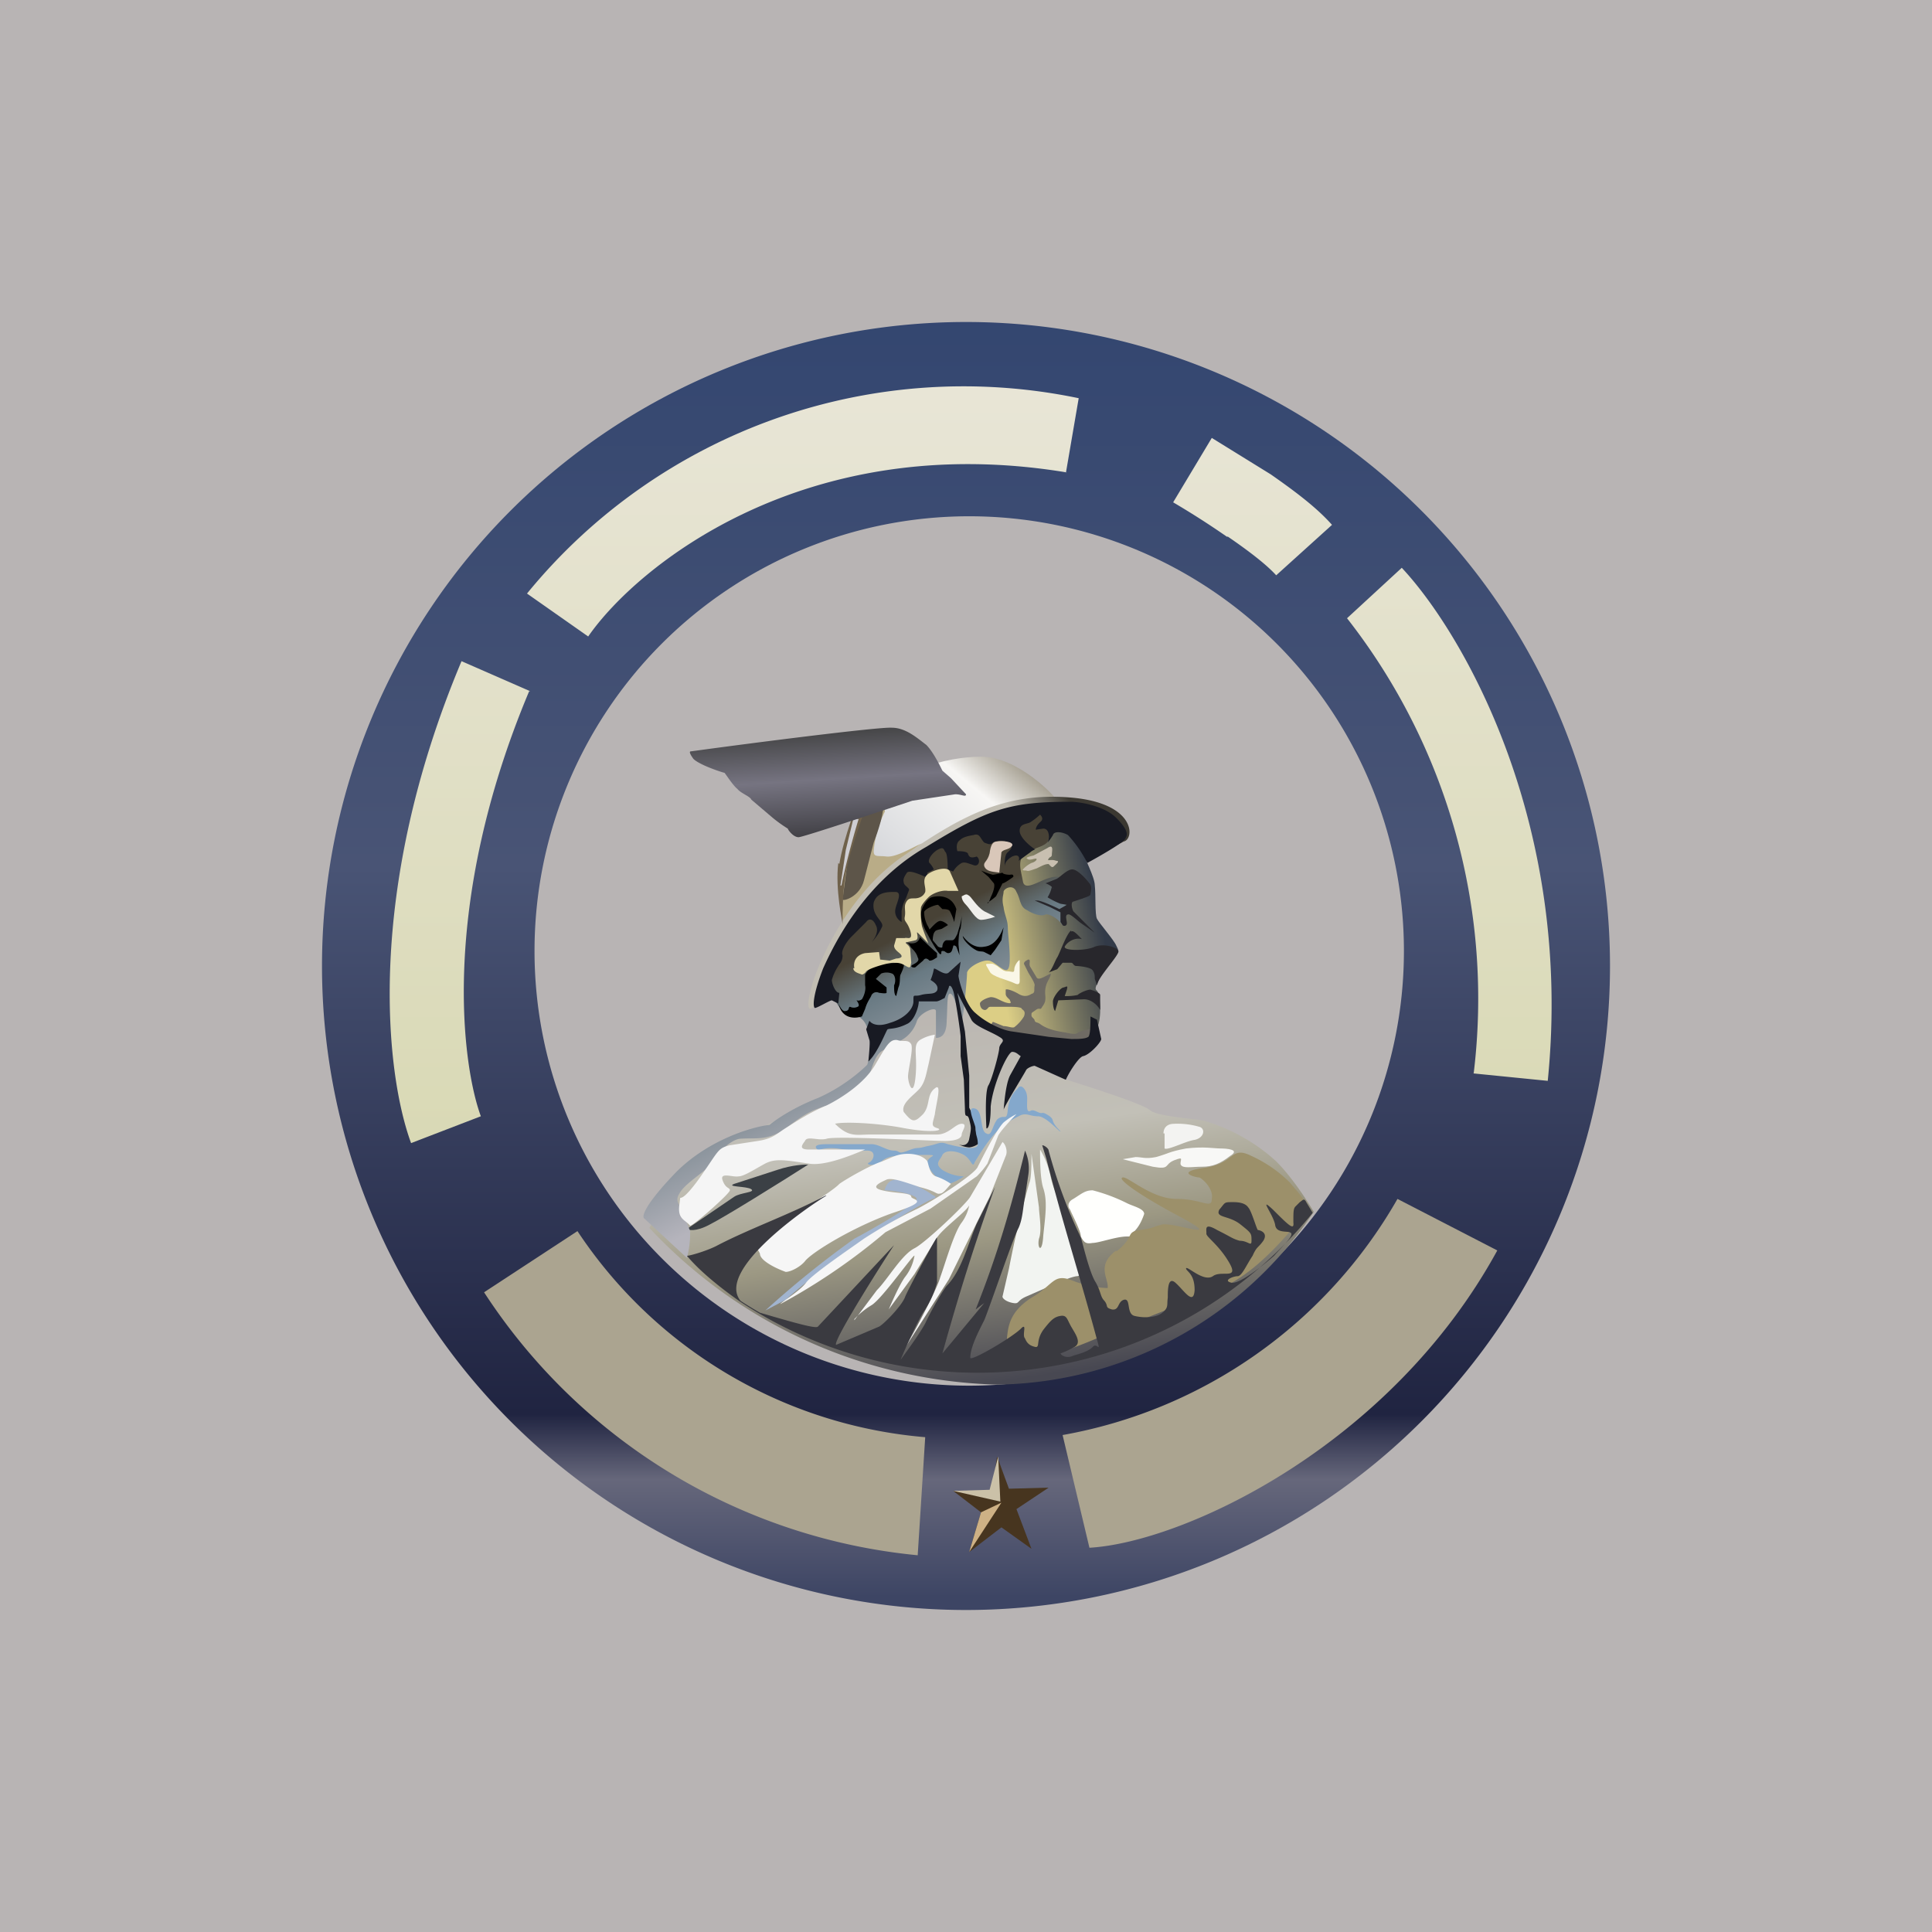 <!-- by TradingView --><svg width="18" height="18" viewBox="0 0 18 18" xmlns="http://www.w3.org/2000/svg"><path fill="#B8B4B4" d="M0 0h18v18H0z"/><path fill-rule="evenodd" d="M9 15A6 6 0 1 0 9 3a6 6 0 0 0 0 12Zm.03-2.09a4.05 4.05 0 1 0 0-8.1 4.05 4.05 0 0 0 0 8.1Z" fill="url(#abonrlp41)"/><path d="M9.94 10.06c-.2-.06-.29-.15-.3-.19a.87.87 0 0 0-.16-.22 4.92 4.92 0 0 1-.4-.32.83.83 0 0 0-.28-.15c-.06-.02-.22.1-.25.12a2.3 2.3 0 0 0-.15.27l-.22.26-.3.3-.84.4c-.18.07-.58.25-.67.37l-.32.54a4.6 4.6 0 0 0 3.24 1.46 3.6 3.6 0 0 0 2.95-1.61c-.06-.1-.2-.32-.35-.47a1.7 1.7 0 0 0-.68-.38c-.11-.02-.44-.04-.5-.1-.08-.06-.52-.2-.77-.28Z" fill="url(#bbonrlp41)"/><path d="m6.84 11.15-.44.3c.01.01.08.03.21-.04.14-.07.67-.4.92-.56-.03 0-.14 0-.29.05l-.4.13c-.08.03.12.02.16.05.04.03-.1.03-.16.07Z" fill="#3B4045"/><path d="M9.14 7.05c.35 0 .7.38.7.4-.14 0-.55.08-.94.24-.4.17-.85.66-1.03.88-.04-.32.1-.97.3-1.17.2-.2.62-.35.97-.35Z" fill="url(#cbonrlp41)"/><path d="M8.26 7.98c.1.01.28-.11.33-.12-.15.08-.55.53-.73.75-.03-.07 0-.33 0-.34.03-.32.15-.65.21-.77.07 0 .2.02.17.07a1 1 0 0 0-.1.36c0 .06.04.04.12.05Z" fill="#B9AC87"/><path d="M8.08 7.51c.03-.02.1 0 .14 0 .03.02-.04.24-.08.34l-.09.35c-.04.16-.2.2-.2.18L7.9 8c.02-.1.15-.47.18-.5Z" fill="#5D5549"/><path d="M7.55 9.4a139.43 139.43 0 0 1 2.92-1.56c.1-.02.12-.36-.5-.41-.62-.05-1.03.18-1.59.57-.55.4-.8 1.1-.82 1.2-.03.1-.04.2-.01.2Z" fill="url(#dbonrlp41)"/><path d="M10.2 8.25c0-.08-.1-.26-.11-.31-.03-.08-.1-.23-.16-.25-.09-.04-.16-.03-.29 0-.12.02-.29.29-.39.42-.1.14-.3.8-.31.9-.01.11.01.2.07.37.06.16.37.28.43.32.06.04.57.06.67.05.09-.01.06-.08.11-.17.05-.1.03-.32 0-.35-.03-.02 0-.05.03-.14.02-.09.12-.2.15-.2.03-.02.02-.04 0-.08-.02-.05-.16-.21-.18-.25-.02-.04-.01-.23-.02-.31Z" fill="url(#ebonrlp41)"/><path d="M7.86 9.42c-.05-.03-.08-.1-.09-.14l-.05-.02c.03-.36.36-.9.59-1.1.22-.19 1.1-.62 1.31-.63.2 0 .16.2.15.28 0 .07-.11.08-.2.13-.1.06-.06.16-.04.27.02.12.21-.06.33-.04.13.02.06.26.07.31.02.05-.02.16-.04.13-.02-.04-.11-.1-.15-.09-.03.02-.11 0-.17-.04-.07-.03-.06-.1-.1-.17-.03-.08-.12-.03-.12 0s-.02.06 0 .14c.01.08.04.12.04.2 0 .06.04.34 0 .38-.03.04-.13-.08-.18-.08-.05-.01-.18.05-.2.11 0 .07-.04.47-.05.45-.02-.02-.06-.23-.1-.25-.04-.02-.03.09-.04.25 0 .14-.06.16-.1.16v-.25c0-.05-.16.02-.18.1a.31.31 0 0 1-.14.17l-.18.1c-.09.05-.1.23-.17.32-.08.1-.27.16-.46.23-.18.08-.25.18-.37.23-.12.05-.2.03-.33.04-.12.02-.25.2-.3.27-.06.06-.22.16-.26.24-.05.08.01.1.04.2l.06.15a.93.93 0 0 1-.03.25l-.4-.37c-.02-.02.01-.13.3-.43.3-.3.7-.42.87-.44.06-.05.22-.16.45-.25.23-.1.4-.25.46-.31a.55.55 0 0 0 .01-.3c-.03-.18-.16-.16-.23-.2Z" fill="url(#fbonrlp41)"/><path d="M7.87 9.42c-.03 0-.06-.07-.06-.08.03.16.16.15.22.13l.03-.07c.02-.07.05-.1.06-.13.02-.03.05-.03.07-.02.01 0 .06.01.07 0V9.2l-.1-.08.05-.05a.14.14 0 0 1 .1 0c.03.01.04.07.02.11 0 .04 0 .09.02.1l.02-.08c.02-.04.01-.1.02-.12 0 0 .04-.08.03-.1 0-.02-.18 0-.23 0-.06 0-.12.08-.13.1v.1c.01.04-.01.1-.03.13-.03.02-.04.01-.05.01 0 0 .04.05.01.06a.08.08 0 0 1-.07 0c-.02 0 0 .04-.05.04Z"/><path d="M9.98 8.68c.02-.02.07.04.1.07-.07-.02-.14.03-.16.07-.01.04.2.04.28 0 .08-.03.2 0 .22.04.01.03-.13.18-.18.27a.24.24 0 0 0-.02.05 3.39 3.39 0 0 0-.02-.06c0-.03 0-.05-.02-.08S10.05 9 10.03 9c-.03 0-.03-.03-.05-.03H9.9l-.05.06-.08.03c.03-.02.06-.11.08-.14.02-.03.09-.23.13-.25ZM9.81 9.33c0 .05.01.08.02.09l.03-.1.24-.01c.07 0 .13.06.15.1v-.14c0-.02-.06-.04-.09-.05-.03 0-.1.03-.12.05a.48.48 0 0 1-.12.01l.02-.06c.01-.04 0-.03-.03-.02-.03 0-.1.09-.1.13ZM9.81 8.28c0-.02-.06-.05-.07-.05l.1-.04c.03-.01.1-.09.15-.09.05 0 .13.09.16.13.03.03.01.09.01.1 0 .02-.05.03-.07.04L10 8.4c-.02 0-.02.05 0 .09l.2.2-.13-.09c-.04-.03-.1-.09-.12-.08-.03 0-.01.06-.01.08 0 .03-.03.03-.04.02l-.02-.03V8.5l-.1-.05-.14-.06h.03c.06.01.2.08.2.08l.07-.04-.06-.01a.74.74 0 0 1-.12-.06.3.3 0 0 0 .04-.1Z" fill="#28272C"/><path d="M7.75 9.32c-.02 0-.15.08-.16.07-.02-.02-.01-.14.08-.37.1-.22.38-.8.96-1.13.57-.35.77-.42 1.34-.42.1 0 .32.04.43.15.13.13.1.17.08.2-.03.04-.24.16-.35.22a1.13 1.13 0 0 0-.18-.26c-.05-.03-.13-.04-.14 0a.47.47 0 0 1-.05.07c.02-.04.02-.13-.04-.13l-.07.01v.01c0-.02 0-.04.04-.08.04-.03.01-.06 0-.07a.62.62 0 0 1-.09.07c-.03.02-.1.01-.1.08s.12.16.14.17c.02 0-.02.01-.04.03l-.11.08c.01-.02.01-.07-.06-.04-.05.03-.07.06-.07.1 0-.05 0-.12.03-.14.03-.03.06-.05 0-.09a.15.15 0 0 0-.14 0c-.02.02-.03.02-.08 0-.04-.04-.04-.09-.1-.07-.06.01-.1.02-.13.05-.03.02-.03.07-.02.1.02 0 .1 0 .1.03.01.02.02.04.08.02.04.03.02.1-.03.08-.06-.02-.08-.03-.11-.02a.21.21 0 0 0-.08.08l-.05-.02s0-.14-.02-.16c-.02-.02-.01-.06-.08-.02-.06.04-.09.1-.07.12a.2.2 0 0 1 .04.06l-.06.03c-.01.03.03.06-.04.03s-.13-.05-.15-.03c-.02.03-.04.06-.03.09 0 .03.05.05.05.07l-.03.08a.33.33 0 0 0-.04.12v.1s-.06-.03-.06-.1c0-.06.08-.18 0-.18-.07 0-.17 0-.2.1-.02.12.09.17.08.22a.53.53 0 0 1-.1.15s.08-.09.04-.16c-.03-.07-.07-.06-.09-.03l-.14.14c-.04.04-.1.13-.08.17 0 .06-.03.08-.04.1a.47.47 0 0 0-.06.13c0 .03.03.12.07.12l-.01.1-.06-.03Z" fill="#181A23"/><path d="M8.58 8.52c0 .06.04.15.06.18.03.06.1.18.12.19.02 0 0-.03.02-.03.03 0 .02.01.05.02.04 0 .04-.03.05-.06 0-.02.02-.01.03 0l.03.08-.01-.1c0-.02 0-.11.02-.15a.95.95 0 0 0 .01-.13c0 .06-.03.14-.04.18-.02.04-.03.06-.05.06h-.05c-.02 0-.04.03-.04.06 0 .02-.04 0-.04 0l-.05-.06s0-.06.02-.08c.01-.02.06-.02.07-.03l.05-.03c.01 0-.04-.04-.07-.04-.03 0-.08.06-.1.08a.2.2 0 0 0-.02-.04.28.28 0 0 1-.03-.12c0-.03.1-.07.13-.07l.04.04c.02 0 .06 0 .07.02a.5.5 0 0 1 .04.1l.02-.12c-.05-.15-.2-.12-.23-.11-.04.01-.1.1-.1.16ZM8.73 8.88a3.76 3.76 0 0 1-.16-.15c-.02.1-.15.04-.13.05.03.01.03.02.05.05.02.02.05.05.06.09.02.03-.01.05-.05.07-.03.02.02.03.03.02l.07-.06c.02-.03.04-.02.06 0 .03 0 .05-.02.07-.03v-.04ZM9.17 8.82c-.1.02-.17-.06-.2-.1 0 .04.08.11.12.13.03.02.06.01.08.02l.06.03.04-.05.06-.09.02-.12c-.02.05-.07.17-.18.18ZM9.41 8.15c-.04 0-.07-.01-.07-.02a.54.54 0 0 1-.09.02.58.58 0 0 1-.11-.04l.07.06.05.06c.01.02 0 .07-.03.13-.02.06-.03.06-.03.05a.54.54 0 0 0 .08-.06l.06-.12c.02 0 .1-.06.1-.06s.01-.03-.03-.02Z"/><path d="M7.95 9.02c0 .04.06.05.08.06 0 0 .02 0 .04-.03.03-.03.2-.08.25-.08.05 0 .07 0 .12.03.05.03.04 0 .05-.03l-.01-.13c-.01-.04-.05-.05-.04-.06l.09-.02c.04-.01 0-.09.02-.07l.1.1a2.36 2.36 0 0 1-.06-.16.66.66 0 0 1-.01-.17c0-.02.03-.06.07-.1.04-.04.13-.07.18-.06h.1l-.08-.18c-.02-.05-.14-.02-.2.02-.07.05-.02.12-.03.17-.02.05-.07.06-.1.06-.04 0-.06 0-.08.04-.02.04 0 .07-.01.13-.01.05.02.04.05.13.03.1-.03.06-.05.07h-.08l-.02.07c0 .05.07.07.07.1 0 .01-.02.02-.05.02l-.06.02-.09-.01-.01-.07-.13.01c-.1.02-.11.1-.1.14Z" fill="#E2D7A9"/><path d="M9 8.43c-.04-.04-.04-.07-.04-.08.01 0 .04-.03.06-.01.03.01.07.1.15.15l.1.05c.01 0-.08.03-.13.03s-.1-.1-.14-.14Z" fill="#F0EFEB"/><path d="M9.17 8.07c.02.05.07.05.14.06l.02-.19c.02-.03.07-.02.1-.06.02-.04-.1-.05-.14-.04-.04 0-.06.03-.07.11-.02.08-.06.08-.05.12Z" fill="#D9C7B9"/><path d="M9.55 8.11c-.03 0-.02-.01-.02-.01a.27.27 0 0 1 .08-.06c.04-.01.06-.04.04-.04-.02 0-.06.02-.08 0-.02-.01.02-.02.06-.03l.13-.07c.06-.04.04.03.04.06s-.02.02-.03.04c-.02.03.02 0 .07.02.04 0 0 .03-.02.05-.02.02-.03 0-.05-.02-.03 0-.05.01-.11.04-.06.02-.08.03-.1.02Z" fill="#C8BFB0"/><path d="M9.2 8.98c-.03 0 0 .03.02.07.02.05.17.08.23.11s.05-.02.05-.05v-.16c0-.02-.05.04-.05.08s-.02.02-.06.02c-.04 0-.06-.02-.1-.05-.05-.03-.05-.02-.08-.02Z" fill="#FAF7E7"/><path d="M9.54 8.98c0-.02.02-.03.04-.04.03 0 0 .04.02.07l.06.1c.02.02.05 0 .13-.04 0 .03-.02.05-.04.1-.02.06-.01.1-.01.12 0 .03 0 .05-.03.09-.02.04-.02 0-.06.03-.04.03-.04.02-.04.05 0 .02.03.03.03.05.01.02.02.01.05.03.04.03.1.06.24.08.13.03.08 0 .17-.02.08-.02.07-.02.07 0 0 0 .02.06-.01.09a1.57 1.57 0 0 1-.74-.05.6.6 0 0 1-.2-.07l.03-.05.1.04c.04 0 .08.02.1.01a.36.36 0 0 0 .09-.1c.02-.05-.01-.06-.02-.07 0-.02-.08-.02-.15-.02h-.14c-.03 0-.02.02-.05.03-.04 0-.05-.04-.05-.06 0-.02.05-.05.1-.06.05 0 .08.03.14.05.07.02.04-.01.04-.02s-.04-.03-.04-.06v-.04c.01-.01.07.01.12.04.05.03.09.02.12 0 .04-.01.02-.04.03-.08 0-.03-.05-.1-.06-.12l-.04-.08Z" fill="#6F6B64"/><path d="M8.93 9.09c0 .03.06.27.16.35.1.09.25.16.34.17l.34.05.21.02c.07 0 .13 0 .16-.02.02-.02.02-.13.02-.19l.06.03.04.18c0 .03-.11.15-.17.16-.04.01-.13.15-.16.22l-.29-.13c-.02 0-.07.02-.08.04-.02.04-.2.33-.21.37 0 .04.01-.22.06-.32l.1-.18c-.02-.01-.04-.04-.08-.04s-.18.3-.2.51c0 .21-.04.21-.04.2 0-.01-.02-.34.02-.4.03-.05.1-.3.1-.35.01-.05.07-.06 0-.1-.08-.05-.23-.1-.26-.16l-.13-.25.07.36.04.41v.3c.02.04.06.13.06.19 0 .07.05.13.02.15a.18.18 0 0 1-.08.03.24.24 0 0 1-.1-.03c.04.02.09.01.1-.05.02-.1.02-.1 0-.18-.02-.07-.04.01-.04-.1l-.01-.27-.03-.22v-.18c0-.03-.05-.38-.07-.43-.02-.06-.04-.05-.04-.03l-.04.1c-.01 0-.05.03-.08.03h-.16c0 .05-.04.18-.11.21-.1.05-.16.04-.18.05-.01 0-.09.22-.18.3 0 0 .02-.19.01-.2l-.03-.1.03-.08c.02.03.08.06.19.02.14-.04.22-.13.22-.2 0-.08 0-.04.07-.06.07-.02.12 0 .15-.04.02-.05-.03-.08-.06-.1a.46.46 0 0 0 .03-.1c0-.03.1.07.14.03l.11-.1-.02.13Z" fill="#181A23"/><path d="M7.81 8.04c-.03.25.04.55.04.57 0-.1 0-.36.04-.52.03-.16.15-.5.2-.64H8s-.14.35-.18.6Z" fill="#6F614B"/><path d="M7.83 8.25a30.75 30.75 0 0 0 .05-.33l.07-.29H8c-.05.16-.13.46-.16.62Z" fill="#CFCED3"/><path d="M7.44 7.8c-.05 0-.1-.07-.1-.08a1.25 1.25 0 0 1-.14-.1L7 7.45c-.01-.03-.1-.06-.13-.1-.04-.03-.11-.14-.12-.15-.01 0-.23-.07-.29-.13C6.41 7 6.43 7 6.44 7c.58-.08 1.76-.23 1.87-.22.13 0 .24.1.32.16.07.07.14.22.15.24l.08.07.14.15c0 .03-.04 0-.1 0l-.4.06c-.33.11-1.02.34-1.06.34Z" fill="url(#gbonrlp41)"/><path d="M7.7 10.66c-.14 0-.1.04-.07.06 0-.01.06-.03.17-.02.13.02.18.02.28.02.09 0 .06.09.02.11-.05.02.05.04.1 0s.07-.07.34-.07.1 0 .1.07.14.2.19.2c.03 0 .11-.04.15-.07a.39.39 0 0 1-.2-.06c-.08-.06-.02-.09 0-.14.03-.05.13-.04.2 0s.08.13.1.07c.03-.05.1-.17.19-.27.08-.09.16-.13.22-.16.07-.04.1 0 .18 0 .08 0 .21.16.21.14-.1-.1-.05-.1-.1-.14-.06-.04-.06-.03-.08-.03-.03 0-.07-.04-.1-.02-.04.02-.03-.05-.03-.12 0-.07-.05-.13-.08-.1-.02.03-.08.06-.1.2-.01.13-.03.04-.1.1-.05.07-.05.16-.1.13-.06-.02-.03-.2-.1-.23-.09-.03-.02.1 0 .18 0 .08.02.08.02.15 0 .07-.2.02-.28 0-.08-.03-.08 0-.2.02-.1.03-.07 0-.17.04s-.07 0-.13 0c-.07 0-.14-.06-.21-.06h-.43Z" fill="#84A8CC"/><path d="M8.36 10.99c-.1 0-.11.08-.12.1.1 0 .3.04.3.08 0 .05-.5.33-.58.37a8.98 8.98 0 0 0-.83.67l.19-.1c.53-.47 1.3-.92 1.37-.94.06-.02 0-.03-.02-.05a.95.95 0 0 0-.31-.13Z" fill="#A1B4CF"/><path d="M6.33 11.22c-.02.14.05.14.1.2.03 0 .37-.3.37-.33 0-.03-.04-.01-.07-.1-.02-.07.1-.02.15-.03.05 0 .14-.06.25-.12.1-.05.19-.03.4 0 .15.03.41-.08.53-.13h-.52c-.1 0-.07-.04-.04-.08.02-.05.12 0 .2-.02.07-.03.98.02 1.1.02.14 0 .16-.04.16-.06 0-.03.06-.1 0-.1s-.12.1-.23.1h-.62c-.13 0-.2.03-.33-.1.07-.02.38-.01.64.04.27.05.38.02.31 0-.06-.02-.04-.04-.02-.13.01-.09.07-.3 0-.24-.08.06-.04.16-.11.24-.08.08-.1.08-.18-.02-.03-.08.1-.16.15-.22.05-.06.06-.14.08-.22l.06-.28a.37.37 0 0 0-.14.05c-.07.05-.02.13-.04.34-.02.21-.07.06-.07 0s.05-.25.03-.3c-.03-.05-.07-.02-.13-.04-.07-.01-.1.05-.2.22-.1.18-.32.32-.46.39-.15.06-.3.16-.38.21-.08.05-.12.1-.26.12l-.26.04c-.12.03-.1.05-.3.33-.2.27-.15.08-.17.22Z" fill="#F5F5F5"/><path d="M7.08 11.68c0 .06.13.13.24.17.05 0 .14-.05.18-.1.06-.08.45-.32.82-.45.37-.12.17-.12.17-.15 0-.04-.15-.03-.27-.06-.13-.03 0-.08.04-.1.05-.02.16.02.31.07.16.04.15.07.19.06.03 0 .07-.06.1-.09a.55.55 0 0 0-.14-.07c-.06-.02-.07-.12-.08-.14-.02-.03-.08-.07-.18-.07-.1 0-.14.03-.24.07-.1.03-.33.16-.4.21-.05.06-.46.32-.56.36a.35.35 0 0 0-.18.17c-.05.07-.02.07 0 .12Z" fill="#F6F6F6"/><path d="M7.51 11.95c-.06.08-.23.18-.24.2a5.71 5.71 0 0 0 .98-.67l.42-.22.43-.3a.76.76 0 0 0 .1-.12l.1-.26c.02-.04.12-.15.17-.2a.56.56 0 0 0-.11.07c-.06.04-.22.36-.25.42-.02.06-.35.28-.56.39-.21.1-.36.19-.5.28-.14.1-.48.33-.54.41ZM7.96 12.3a1.53 1.53 0 0 1 0 0l.21-.28c.1-.1.23-.33.35-.39.1-.05.48-.41.52-.48l.3-.51c.03.02.05.09.03.13l-.15.38-.38.77-.41.64c.1-.17.3-.55.33-.66.05-.14.13-.42.2-.51a.4.4 0 0 0 .07-.16c-.03.06-.24.21-.3.3l-.21.34-.24.33c.03-.07.1-.23.15-.3a.44.44 0 0 0 .09-.2c0-.03-.3.4-.4.46a.74.74 0 0 0-.16.13Z" fill="#F6F6F6"/><path d="m9.4 11.82-.06.26c0 .02.04.05.1.06.06.01.03-.02.12-.06l.25-.11c.1-.04.16-.07.22-.08.07 0 0-.1 0-.12 0-.03 0-.23-.02-.3-.02-.07-.17-.28-.22-.5a.78.78 0 0 0-.1-.26c0 .08 0 .27.03.36.04.12.02.25 0 .44-.01.18-.06.12-.04.03.03-.08 0-.23 0-.29l-.07-.5c0 .08 0 .23-.02.27a9.52 9.52 0 0 0-.19.8Z" fill="#F2F4F1"/><path d="M10 11.17c-.06.03-.05.08-.03.1.03.07.1.2.1.25.03.06.05.07.11.06.06 0 .22-.06.32-.06s.03-.02.07-.05c.04-.04.07-.1.09-.16 0-.05-.1-.07-.16-.1a1.6 1.6 0 0 0-.32-.12c-.07 0-.1.03-.18.08Z" fill="#FFFFFD"/><path d="M10.85 10.56v.14c.03.02.2-.07.28-.08.09-.02.1-.1.05-.12a.73.73 0 0 0-.24-.03c-.07 0-.1.04-.1.09Z" fill="#F3F3F1"/><path d="m10.58 10.78-.12.02.28.07c.17.03.1-.02.2-.06.1-.04.05 0 .06.04.02.04.1.02.2.02s.17-.03.26-.1c.1-.06-.03-.07-.09-.07s-.15-.02-.32 0c-.16.03-.17.05-.28.08-.1.02-.13 0-.19 0Z" fill="#F8F8F6"/><path d="M10.4 11.65c-.19.14-.07.26-.08.35-.05 0-.18-.01-.33-.07-.18-.07-.17.04-.38.16-.2.13-.22.26-.23.4-.01.16.09.12.3.13.2.01.46-.12.82-.27l.88-.35c.36-.16.64-.54.75-.65.12-.1-.04-.24-.11-.33a1.23 1.23 0 0 0-.36-.25c-.2-.1-.15.07-.44.11-.28.04-.08.09-.05.09.02 0 .14.1.12.2 0 .1-.09 0-.33 0-.23 0-.45-.21-.5-.2-.06.01.16.17.56.38.4.22-.1.03-.2.06-.11.03-.06.03-.2.05-.14.02-.04.06-.22.2Z" fill="#9C906A"/><path d="M6.4 11.7c.03 0 .2-.05.29-.1.31-.16.68-.29 1-.46h.02-.01c-.14.08-1.04.69-.8.98a3.5 3.5 0 0 0 .18.11c.34.1.52.15.54.13l.71-.76c-.04.06-.58.9-.54.93l.4-.17c.04-.02.2-.18.24-.27.01-.04.3-.58.3-.56v.42a.92.92 0 0 1-.11.25c-.06.08-.18.35-.23.47.05-.07.17-.23.23-.34.06-.13.16-.3.2-.35.14-.14.2-.4.28-.58l.17-.34c-.19.53-.34 1.01-.49 1.55l.39-.47-.08.06c.2-.5.33-.95.46-1.48a.4.4 0 0 1 .03.23l-.03.2c-.02.1-.02.2-.06.29-.05.09-.28.77-.32.86-.05.1-.13.25-.13.35 0 .04.41-.2.48-.28.05-.04 0 .07.03.1.02.05.05.07.1.08.04 0 0-.06.07-.16.07-.09.1-.12.16-.13.06-.01.06.03.1.1.04.07.1.15.03.19a.9.9 0 0 1-.13.06c.01.02.06.05.12.02.07-.02.14-.04.18-.08.04-.05.08.07.04-.07-.15-.56-.33-1.12-.47-1.68l-.04-.13c.02 0 .06.03.06.05a4.7 4.7 0 0 0 .3.81c.02.06.08.33.14.42.05.09.04.13.08.17.04.05 0 .06.07.08.07.01.05-.07.11-.09.07-.02.02.13.1.15.08.02.2.02.26-.03s.04-.07.05-.14c0-.07 0-.2.07-.14.08.07.17.22.18.07 0-.15-.07-.17-.08-.2 0-.04.16.13.25.07.08-.06.25.04.15-.13s-.22-.24-.21-.27c0-.04-.02-.1.1-.03.14.07.14.08.21.1.08 0 .11.06.11 0 0-.07 0-.07-.1-.15-.11-.09-.24-.06-.2-.14.06-.07.04-.07.13-.07.08 0 .12.02.14.05.03.03.08.21.09.21.01 0 .1.02.05.1-.05.07-.06.05-.1.14-.06.09-.1.19-.14.19-.04 0-.14.04-.06.06.08.02.32-.18.4-.25.06-.07.18-.18.16-.21-.02-.03-.14.01-.15-.08-.02-.1-.16-.27-.02-.14.14.14.2.2.19.12 0-.1 0-.13.02-.15l.04-.04c.03-.02.04-.04.06 0l.06.1a4.02 4.02 0 0 1-5.33.83c-.23-.16-.4-.31-.5-.43Z" fill="#3A3A40"/><path d="m9.14 14.09-.26-.2.36.01.05-.33.11.3.37-.01-.3.2.14.37-.28-.2-.3.23.11-.37Z" fill="#47351F"/><path d="m9.32 13.99-.44-.1.34-.01.08-.31.02.42Z" fill="#CBC1A8"/><path d="m9.14 14.09-.11.37.3-.46-.19.09Z" fill="#CEB185"/><path d="M8.62 13.39a4.32 4.32 0 0 1-3.24-1.92l-.87.57a5.44 5.44 0 0 0 4.04 2.45l.07-1.1ZM9.9 13.37a4.5 4.5 0 0 0 3.12-2.2l.93.48c-1 1.83-2.93 2.72-3.8 2.77l-.25-1.05Z" fill="#ABA490"/><path d="M9.93 4.4c-2.44-.4-4 .88-4.45 1.53l-.57-.4a5.25 5.25 0 0 1 5.14-1.82l-.12.7Zm1.5.6a7.87 7.87 0 0 0-.5-.32l.36-.6.55.34c.2.14.42.3.57.47l-.52.47c-.09-.1-.26-.23-.45-.36Zm2.3 5a5.75 5.75 0 0 0-1.18-4.24l.51-.47c.58.62 1.6 2.4 1.36 4.78l-.7-.07ZM4.93 6.44c-.84 2-.62 3.5-.45 3.96l-.65.25C3.59 10 3.4 8.3 4.3 6.16l.64.28Z" fill="url(#hbonrlp41)"/><defs><linearGradient id="abonrlp41" x1="9" y1="2.85" x2="9" y2="15" gradientUnits="userSpaceOnUse"><stop stop-color="#334670"/><stop offset=".43" stop-color="#495475"/><stop offset=".85" stop-color="#202441"/><stop offset=".9" stop-color="#66677B"/><stop offset=".99" stop-color="#3D4564"/></linearGradient><linearGradient id="bbonrlp41" x1="8.59" y1="9.24" x2="9.14" y2="12.9" gradientUnits="userSpaceOnUse"><stop stop-color="#BAB5B1"/><stop offset=".38" stop-color="#C2C0B7"/><stop offset=".64" stop-color="#9C9883"/><stop offset="1" stop-color="#484852"/></linearGradient><linearGradient id="cbonrlp41" x1="9.58" y1="7.19" x2="8.56" y2="8.43" gradientUnits="userSpaceOnUse"><stop stop-color="#A59F91"/><stop offset=".27" stop-color="#F7F6F4"/><stop offset="1" stop-color="#D3D5D9"/></linearGradient><linearGradient id="dbonrlp41" x1="7.52" y1="9.39" x2="10.02" y2="7.53" gradientUnits="userSpaceOnUse"><stop offset=".84" stop-color="#C2BEB3"/><stop offset="1" stop-color="#3B3831"/></linearGradient><linearGradient id="ebonrlp41" x1="10.3" y1="8.78" x2="9.29" y2="8.99" gradientUnits="userSpaceOnUse"><stop stop-color="#323A48"/><stop offset=".77" stop-color="#B4AB77"/><stop offset="1" stop-color="#DCCE85"/></linearGradient><linearGradient id="fbonrlp41" x1="7.68" y1="9.05" x2="8.41" y2="10.45" gradientUnits="userSpaceOnUse"><stop offset=".02" stop-color="#484236"/><stop offset=".27" stop-color="#697A83"/><stop offset="1" stop-color="#B5B4BC"/></linearGradient><linearGradient id="gbonrlp41" x1="7.65" y1="6.84" x2="7.71" y2="7.8" gradientUnits="userSpaceOnUse"><stop stop-color="#48484A"/><stop offset=".44" stop-color="#767481"/><stop offset="1" stop-color="#403F44"/></linearGradient><linearGradient id="hbonrlp41" x1="9.04" y1="3.62" x2="9.04" y2="10.65" gradientUnits="userSpaceOnUse"><stop stop-color="#E8E5D6"/><stop offset="1" stop-color="#D9D9B5"/></linearGradient></defs></svg>